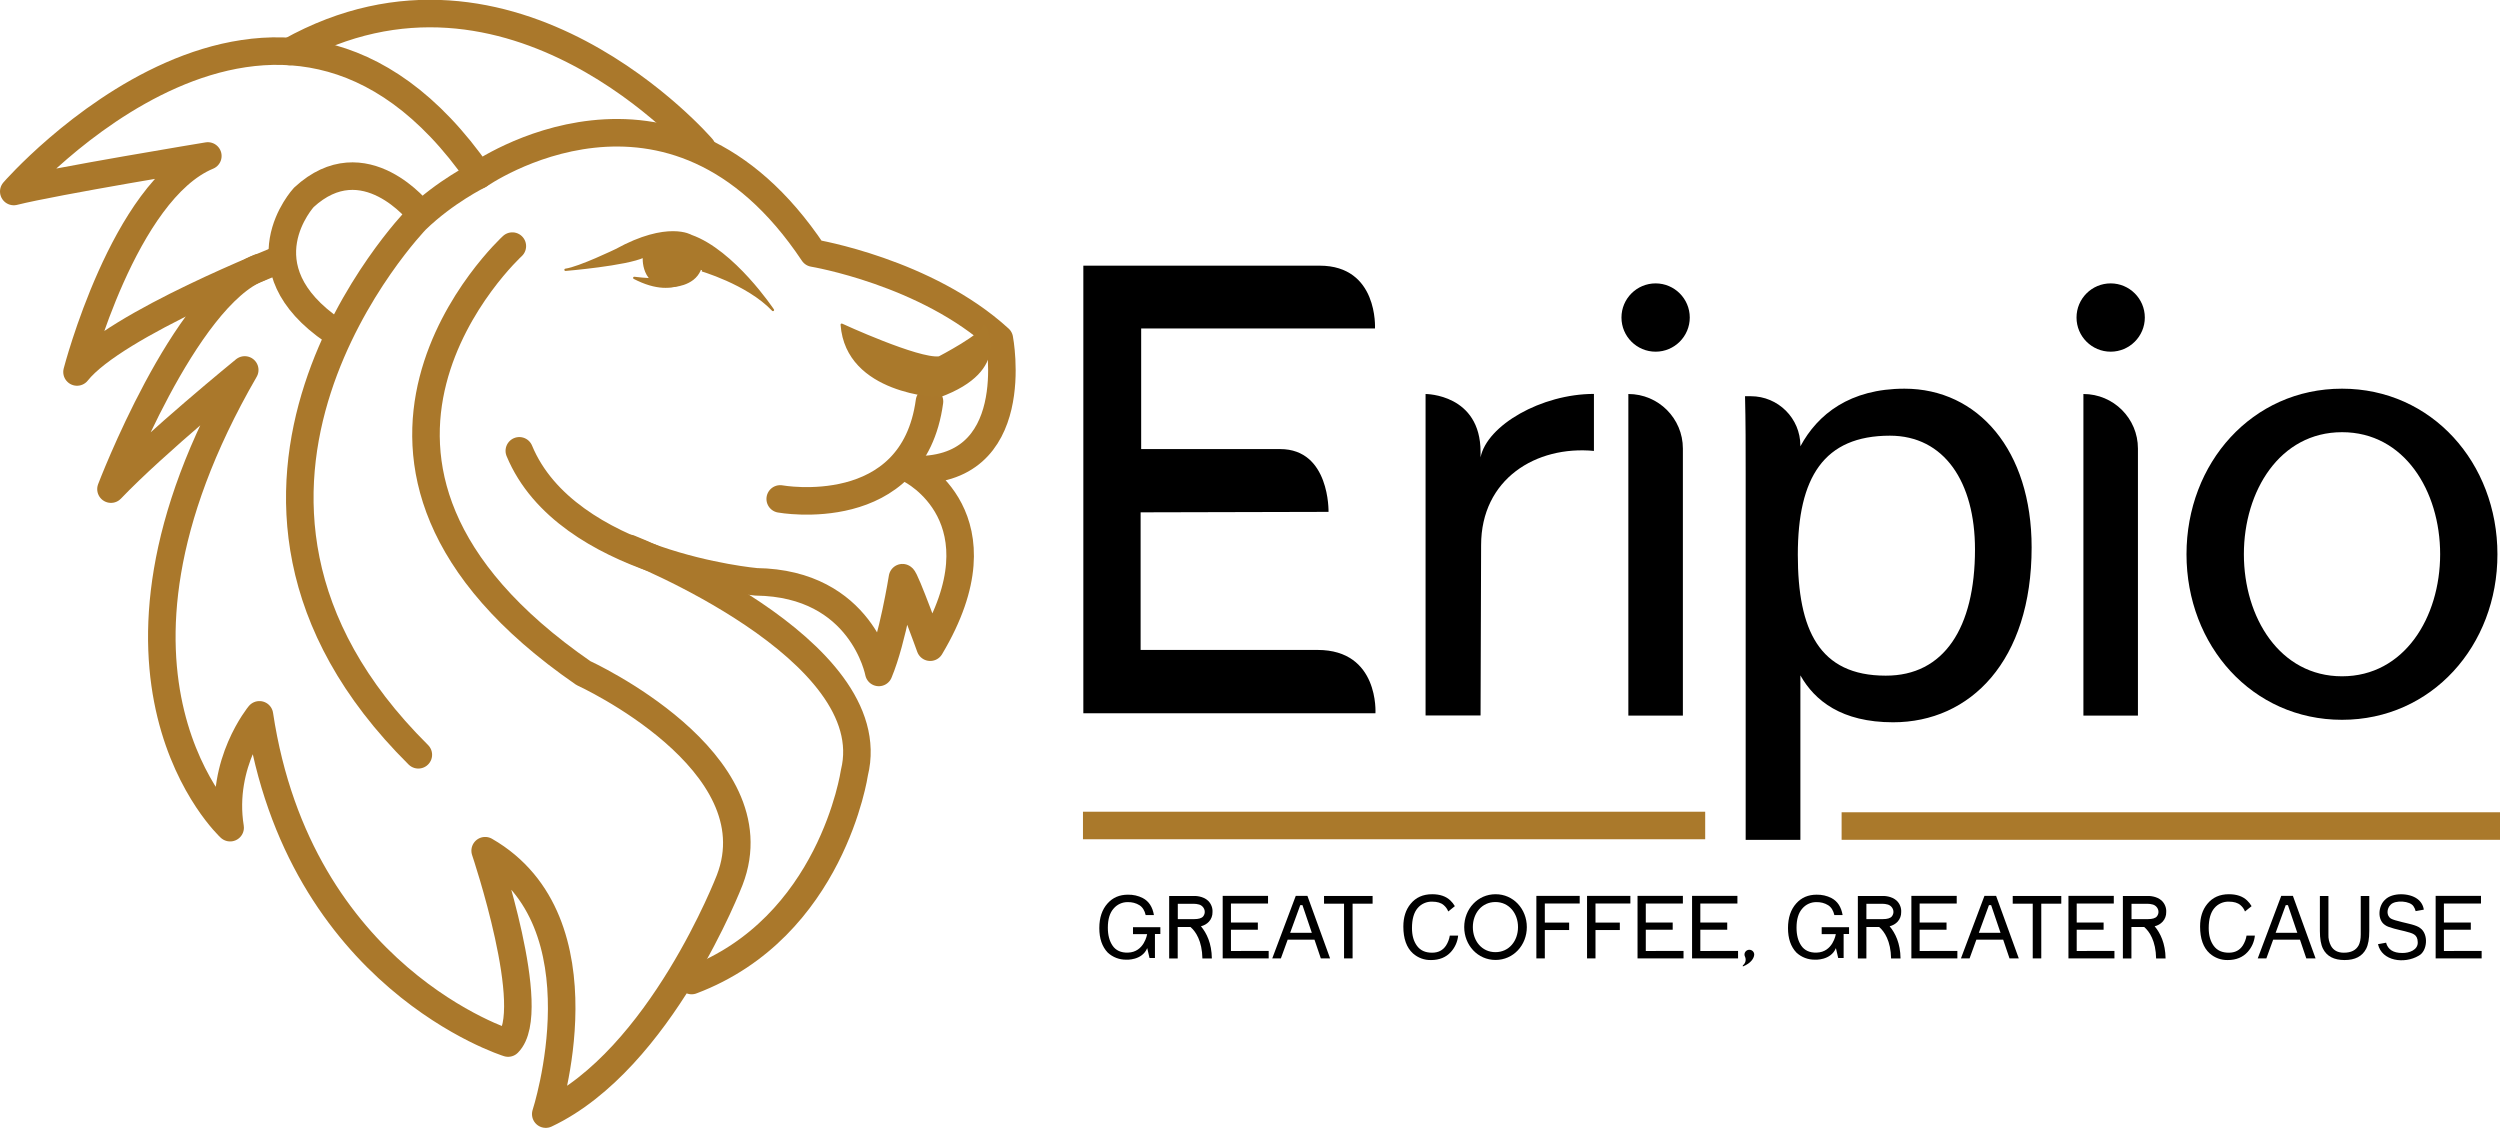<svg xmlns="http://www.w3.org/2000/svg" xml:space="preserve" viewBox="0 0 272.33 122.86" version="1.1" height="122.86" width="272.33">
<style type="text/css">
	.st0{fill:#FFFFFF;}
	.st1{fill:none;stroke:#FFFFFF;stroke-width:3;stroke-miterlimit:10;}
	.st2{fill:none;stroke:#000000;stroke-width:3;stroke-miterlimit:10;}
	.st3{fill:none;stroke:#000000;stroke-width:3;stroke-linecap:round;stroke-linejoin:round;stroke-miterlimit:30;}
	.st4{fill:none;stroke:#000000;stroke-width:3;stroke-linecap:round;stroke-linejoin:round;stroke-miterlimit:10;}
	.st5{stroke:#000000;stroke-width:0.25;stroke-linecap:round;stroke-linejoin:round;stroke-miterlimit:10;}
	.st6{fill:none;stroke:#000000;stroke-width:3;stroke-linecap:round;stroke-linejoin:round;stroke-miterlimit:16;}
	.st7{fill:none;stroke:#AA782B;stroke-width:3;stroke-linecap:round;stroke-linejoin:round;stroke-miterlimit:10;}
	.st8{fill:#AA792B;stroke:#AA792B;stroke-width:0.25;stroke-linecap:round;stroke-linejoin:round;stroke-miterlimit:10;}
	.st9{fill:none;stroke:#AA792B;stroke-width:3;stroke-miterlimit:10;}
	.st10{fill:none;stroke:#000000;stroke-width:2;stroke-linecap:round;stroke-linejoin:round;stroke-miterlimit:30;}
	.st11{fill:none;stroke:#000000;stroke-width:2;stroke-linecap:round;stroke-linejoin:round;stroke-miterlimit:10;}
	.st12{fill:none;stroke:#000000;stroke-width:2;stroke-linecap:round;stroke-linejoin:round;stroke-miterlimit:16;}
	.st13{fill:none;stroke:#AA792B;stroke-width:2;stroke-linecap:round;stroke-linejoin:round;stroke-miterlimit:30;}
	.st14{fill:none;stroke:#AA792B;stroke-width:2;stroke-linecap:round;stroke-linejoin:round;stroke-miterlimit:10;}
	.st15{fill:none;stroke:#AA792B;stroke-width:2;stroke-linecap:round;stroke-linejoin:round;stroke-miterlimit:16;}
	.st16{fill:none;stroke:#000000;stroke-width:4;stroke-linecap:round;stroke-linejoin:round;stroke-miterlimit:30;}
	.st17{fill:none;stroke:#000000;stroke-width:4;stroke-linecap:round;stroke-linejoin:round;stroke-miterlimit:10;}
	.st18{fill:none;stroke:#000000;stroke-width:4;stroke-linecap:round;stroke-linejoin:round;stroke-miterlimit:16;}
	.st19{fill:none;stroke:#FFFFFF;stroke-width:4;stroke-linecap:round;stroke-linejoin:round;stroke-miterlimit:30;}
	.st20{fill:none;stroke:#FFFFFF;stroke-width:4;stroke-linecap:round;stroke-linejoin:round;stroke-miterlimit:10;}
	.st21{fill:none;stroke:#FFFFFF;stroke-width:2;stroke-linecap:round;stroke-linejoin:round;stroke-miterlimit:10;}
	.st22{fill:#FFFFFF;stroke:#FFFFFF;stroke-width:0.25;stroke-linecap:round;stroke-linejoin:round;stroke-miterlimit:10;}
	.st23{fill:none;stroke:#FFFFFF;stroke-width:4;stroke-linecap:round;stroke-linejoin:round;stroke-miterlimit:16;}
	.st24{fill:none;stroke:#AA782B;stroke-width:4;stroke-linecap:round;stroke-linejoin:round;stroke-miterlimit:10;}
	.st25{fill:none;stroke:#FFFFFF;stroke-width:2;stroke-linecap:round;stroke-linejoin:round;stroke-miterlimit:30;}
	.st26{fill:none;stroke:#FFFFFF;stroke-width:2;stroke-linecap:round;stroke-linejoin:round;stroke-miterlimit:16;}
	.st27{fill:none;stroke:#FFFFFF;stroke-width:3;stroke-linecap:round;stroke-linejoin:round;stroke-miterlimit:10;}
</style>
<g transform="translate(-4.69 -102.91)">
	<path d="m131.1 204.65h-0.6v2.62h-0.59l-0.25-1.08c-0.57 1.37-2.28 1.26-2.28 1.26-0.75 0.01-1.47-0.26-2.02-0.77-0.62-0.65-0.92-1.54-0.92-2.67s0.3-2.02 0.9-2.69c0.57-0.64 1.31-0.95 2.22-0.95 0.56-0.01 1.12 0.11 1.62 0.37 0.66 0.35 1.06 0.97 1.21 1.85h-0.9c-0.11-0.49-0.33-0.85-0.67-1.07-0.38-0.24-0.83-0.35-1.28-0.34-0.59-0.01-1.16 0.25-1.54 0.7-0.42 0.47-0.63 1.16-0.63 2.09 0 0.8 0.17 1.45 0.52 1.96 0.34 0.5 0.91 0.78 1.68 0.75 1.77-0.05 2.08-2.01 2.08-2.01h-1.54v-0.76h2.98v0.74z"></path>
	<path d="m135.51 203.81c0.61 0.73 1.17 1.84 1.19 3.51h-1.03c-0.03-1.91-0.73-2.95-1.3-3.43h-1.39v3.43h-0.93v-6.81h2.63c0.16-0.01 1.07-0.02 1.64 0.55 0.31 0.32 0.48 0.76 0.45 1.21 0.01 0.38-0.13 0.76-0.39 1.04-0.23 0.25-0.54 0.42-0.87 0.5zm-2.53-0.78h1.82c0.44 0 0.78-0.09 0.95-0.29 0.14-0.17 0.2-0.39 0.17-0.6-0.05-0.34-0.3-0.61-0.62-0.7-0.19-0.05-0.38-0.08-0.58-0.08h-1.73v1.67z"></path>
	<path d="m142.89 206.5v0.81h-5.01v-6.81h4.94v0.83h-4.04v2.07h2.93v0.79h-2.93v2.31z"></path>
	<path d="m149.58 207.31h-1.01l-0.69-2.04h-2.92l-0.74 2.04h-0.94l2.56-6.81h1.27zm-1.99-2.79-1.02-3.01h-0.24l-1.1 3.01z"></path>
	<path d="m154.21 200.51v0.84h-2.18v5.96h-0.93v-5.96h-2.18v-0.84z"></path>
	<path d="m163.53 204.81c-0.06 0.67-0.34 1.3-0.79 1.8-0.53 0.58-1.25 0.88-2.16 0.88-0.72 0.02-1.43-0.24-1.97-0.72-0.7-0.63-1.05-1.61-1.05-2.93 0-1 0.26-1.83 0.79-2.47 0.57-0.7 1.35-1.05 2.35-1.05 0.85 0 1.51 0.23 1.98 0.68 0.19 0.18 0.36 0.39 0.49 0.62l-0.72 0.58c-0.1-0.27-0.27-0.5-0.49-0.69-0.3-0.26-0.72-0.38-1.26-0.38-0.61-0.02-1.2 0.24-1.59 0.71-0.4 0.47-0.61 1.19-0.61 2.17 0 0.8 0.18 1.44 0.55 1.94s0.91 0.74 1.64 0.74c0.67 0 1.18-0.26 1.52-0.78 0.21-0.33 0.35-0.7 0.41-1.08h0.91z"></path>
	<path d="m171.01 203.9c0 1.98-1.47 3.58-3.41 3.58s-3.41-1.61-3.41-3.58 1.47-3.58 3.41-3.58c1.94-0.01 3.41 1.6 3.41 3.58zm-0.96 0c0-1.5-0.98-2.73-2.46-2.73s-2.46 1.22-2.46 2.73 0.98 2.73 2.46 2.73c1.49 0 2.46-1.23 2.46-2.73z"></path>
	<path d="m172.97 201.34v2.07h2.65v0.81h-2.65v3.09h-0.92v-6.81h4.72v0.83h-3.8z"></path>
	<path d="m178.49 201.34v2.07h2.65v0.81h-2.65v3.09h-0.92v-6.81h4.72v0.83h-3.8z"></path>
	<path d="m188.08 206.5v0.81h-5.01v-6.81h4.94v0.83h-4.04v2.07h2.93v0.79h-2.93v2.31z"></path>
	<path d="m194.02 206.5v0.81h-5.01v-6.81h4.94v0.83h-4.04v2.07h2.93v0.79h-2.93v2.31z"></path>
	<path d="m195.76 207.04c-0.06 0.26-0.31 0.79-1.22 1.15v-0.12c0.29-0.22 0.39-0.61 0.24-0.94-0.04-0.08-0.06-0.16-0.06-0.24 0-0.29 0.24-0.52 0.53-0.52s0.53 0.23 0.53 0.52c0 0.02 0 0.04-0.01 0.07 0 0.02 0 0.05-0.01 0.08z"></path>
	<path d="m206.12 204.65h-0.6v2.62h-0.59l-0.25-1.08c-0.57 1.37-2.28 1.26-2.28 1.26-0.75 0.01-1.47-0.26-2.02-0.77-0.62-0.65-0.92-1.54-0.92-2.67s0.3-2.02 0.9-2.69c0.57-0.64 1.31-0.95 2.22-0.95 0.56-0.01 1.12 0.11 1.62 0.37 0.66 0.35 1.06 0.97 1.21 1.85h-0.9c-0.11-0.49-0.33-0.85-0.67-1.07-0.38-0.24-0.83-0.35-1.28-0.34-0.59-0.01-1.16 0.25-1.54 0.7-0.42 0.47-0.63 1.16-0.63 2.09 0 0.8 0.17 1.45 0.52 1.96 0.34 0.5 0.91 0.78 1.68 0.75 1.77-0.05 2.08-2.01 2.08-2.01h-1.54v-0.76h2.98v0.74z"></path>
	<path d="m210.53 203.81c0.61 0.73 1.17 1.84 1.19 3.51h-1.03c-0.03-1.91-0.73-2.95-1.3-3.43h-1.39v3.43h-0.93v-6.81h2.63c0.16-0.01 1.07-0.02 1.64 0.55 0.31 0.32 0.48 0.76 0.45 1.21 0.01 0.38-0.13 0.76-0.39 1.04-0.23 0.25-0.54 0.42-0.87 0.5zm-2.53-0.78h1.82c0.44 0 0.78-0.09 0.95-0.29 0.14-0.17 0.2-0.39 0.17-0.6-0.05-0.34-0.3-0.61-0.62-0.7-0.19-0.05-0.38-0.08-0.58-0.08h-1.74z"></path>
	<path d="m217.91 206.5v0.81h-5.01v-6.81h4.94v0.83h-4.04v2.07h2.93v0.79h-2.93v2.31z"></path>
	<path d="m224.6 207.31h-1.01l-0.69-2.04h-2.92l-0.74 2.04h-0.94l2.56-6.81h1.27zm-1.99-2.79-1.02-3.01h-0.24l-1.1 3.01z"></path>
	<path d="m229.23 200.51v0.84h-2.18v5.96h-0.93v-5.96h-2.18v-0.84z"></path>
	<path d="m235.02 206.5v0.81h-5.01v-6.81h4.94v0.83h-4.04v2.07h2.93v0.79h-2.93v2.31z"></path>
	<path d="m239.4 203.81c0.61 0.73 1.17 1.84 1.19 3.51h-1.03c-0.03-1.91-0.73-2.95-1.3-3.43h-1.39v3.43h-0.93v-6.81h2.63c0.16-0.01 1.07-0.02 1.64 0.55 0.31 0.32 0.48 0.76 0.45 1.21 0.01 0.38-0.13 0.76-0.39 1.04-0.23 0.25-0.53 0.42-0.87 0.5zm-2.53-0.78h1.82c0.44 0 0.78-0.09 0.95-0.29 0.14-0.17 0.2-0.39 0.17-0.6-0.05-0.34-0.3-0.61-0.62-0.7-0.19-0.05-0.38-0.08-0.58-0.08h-1.73v1.67z"></path>
	<path d="m250.32 204.81c-0.06 0.67-0.34 1.3-0.79 1.8-0.53 0.58-1.25 0.88-2.16 0.88-0.72 0.02-1.43-0.24-1.97-0.72-0.7-0.63-1.05-1.61-1.05-2.93 0-1 0.26-1.83 0.79-2.47 0.57-0.7 1.35-1.05 2.35-1.05 0.85 0 1.51 0.23 1.98 0.68 0.19 0.18 0.36 0.39 0.49 0.62l-0.72 0.58c-0.1-0.27-0.27-0.5-0.49-0.69-0.3-0.26-0.72-0.38-1.26-0.38-0.61-0.02-1.2 0.24-1.59 0.71-0.4 0.47-0.61 1.19-0.61 2.17 0 0.8 0.18 1.44 0.55 1.94s0.91 0.74 1.64 0.74c0.67 0 1.18-0.26 1.52-0.78 0.21-0.33 0.35-0.7 0.41-1.08h0.91z"></path>
	<path d="m256.93 207.31h-1.01l-0.69-2.04h-2.92l-0.74 2.04h-0.94l2.56-6.81h1.27zm-1.99-2.79-1.02-3.01h-0.24l-1.1 3.01z"></path>
	<path d="m262.78 200.51v3.82c0 0.84-0.11 1.48-0.34 1.93-0.42 0.82-1.2 1.23-2.35 1.23s-1.94-0.41-2.35-1.23c-0.23-0.45-0.34-1.09-0.34-1.93v-3.82h0.93v4.21c-0.02 0.43 0.08 0.85 0.28 1.23 0.28 0.49 0.74 0.74 1.4 0.74 0.79 0 1.32-0.27 1.61-0.8 0.15-0.29 0.23-0.68 0.23-1.17v-4.21z"></path>
	<path d="m268.16 207.02c-1.55 0.92-4.02 0.59-4.43-1.26l0.88-0.16c0.2 0.74 0.78 1.12 1.75 1.12 0.77 0.02 1.74-0.33 1.7-1.18-0.02-0.89-0.58-0.96-1.41-1.19-0.58-0.14-1.79-0.39-2.13-0.66-0.91-0.57-0.76-2.12-0.01-2.78 0.78-0.79 2.63-0.75 3.52-0.07 0.38 0.28 0.63 0.7 0.69 1.16l-0.89 0.16c-0.04-0.18-0.12-0.36-0.22-0.51-0.37-0.62-2-0.72-2.5-0.19-0.44 0.41-0.49 1.23 0.06 1.53 0.18 0.1 0.58 0.22 1.2 0.37 0.55 0.14 1.57 0.32 1.96 0.65 0.93 0.65 0.79 2.52-0.17 3.01z"></path>
	<path d="m275.02 206.5v0.81h-5.01v-6.81h4.94v0.83h-4.04v2.07h2.93v0.79h-2.93v2.31z"></path>


	<path d="m61.26 152.02c5.16 12.45 25.8 14.27 25.8 14.27 11.54 0.15 13.36 9.87 13.36 9.87 1.52-3.64 2.58-10.32 2.58-10.32 0.28 0 3.02 7.57 3.02 7.57 8.42-14.12-2.12-19.34-2.12-19.34 12.5 0.56 9.65-14.26 9.65-14.26-7.97-7.29-20.26-9.33-20.26-9.33-15.49-23.24-36.43-8.5-36.43-8.5s-3.63 1.77-6.83 4.86c0 0-28.69 29.6 0.23 58.29" class="st7"></path>
	<path d="m73.25 162.65s27.85 10.93 24.51 24.44c0 0-2.45 16.86-17.73 22.63" class="st7"></path>
	<path d="m60.5 129.72s-25.64 23.47 7.74 46.51c0 0 20.95 9.56 15.94 22.54 0 0-7.51 19.58-20.04 25.5 0 0 6.83-20.95-6.6-28.69 0 0 5.92 17.53 2.5 20.95 0 0-22.77-7.06-27.09-35.75 0 0-4.33 5.24-3.19 12.29 0 0-17.76-16.39 1.59-49.86 0 0-9.79 7.97-14.57 12.98 0 0 7.97-20.95 16.16-24.13" class="st7"></path>
	<path d="m50.45 126.15s-6.07-7.82-12.66-1.74c0 0-7.03 7.59 3.25 14.57" class="st7"></path>
	
		<path d="m88.89 136.68s-4.28-6.43-8.92-8.07c0 0-2.52-1.56-8.16 1.54 0 0-4.01 1.94-5.52 2.15 0 0 6.63-0.55 8.54-1.46 0 0-0.32 3.33 3.05 3.22 0 0 2.33-0.03 3.04-1.78-0.01 0 5.18 1.46 7.97 4.4z" class="st8"></path>
		<path d="m73.78 133.18s5.25 0.73 6.76-0.73c0.01 0-1.89 3.26-6.76 0.73z" class="st8"></path>
	
	<path d="m105.94 146.64c-1.79 13.25-16.26 10.62-16.26 10.62" class="st7"></path>
	<path d="m96.38 138.28s8.36 3.85 10.62 3.57c0 0 4.89-2.54 4.89-3.48 0 0 3.1 4.79-4.89 7.71 0-0.01-10.06-0.29-10.62-7.8z" class="st8"></path>
	<path d="m35.39 131.08s-18.19 7.15-22.31 12.35c0 0 5.11-19.74 14.25-23.53 0 0-16.69 2.75-21.14 3.87 0 0 28.86-33.18 50.66-1.8" class="st7"></path>
	<path d="m81.16 119.03s-20.67-24.05-44.9-10.51" class="st7"></path>


	<path d="m154.47 138.69s0.38-6.84-6.03-6.84h-25.74v48.76h31.82s0.43-6.9-6.3-6.9h-19.28v-14.99l20.47-0.05s0.16-6.84-5.27-6.84h-15.14v-13.14z"></path>
	
		<path d="m178.33 152.03c-6.31-0.6-12.3 3.05-12.3 10.27l-0.06 18.55h-5.99v-35.02c0.04 0 5.99 0.01 5.99 6.31v0.59c0.7-3.5 6.64-6.91 12.35-6.91v6.21z"></path>
		<path d="m181.32 137.5c0-2.06 1.67-3.72 3.72-3.72s3.72 1.67 3.72 3.72-1.67 3.72-3.72 3.72-3.72-1.66-3.72-3.72zm6.69 14.27v29.09h-5.94v-35.03c3.28 0 5.94 2.66 5.94 5.94z"></path>
		<path d="m226 162.53c0 12.39-6.69 19.06-15.09 19.06-5.61 0-8.54-2.35-10.1-5.11v17.92h-5.96v-39.87c0-2.83 0-5.77-0.07-8.46h0.63c2.98 0 5.4 2.41 5.4 5.39v0.07c1.88-3.5 5.4-6.28 11.34-6.28 8.02 0 13.85 6.72 13.85 17.28zm-6.17 0.23c0-7.35-3.35-12.39-9.27-12.39-7.19 0-10.03 4.54-10.03 12.97 0 8.2 2.33 13.17 9.57 13.17 6.35 0.02 9.73-5.2 9.73-13.75z"></path>
		<path d="m230.89 137.5c0-2.06 1.67-3.72 3.72-3.72s3.72 1.67 3.72 3.72-1.67 3.72-3.72 3.72-3.72-1.66-3.72-3.72zm6.69 14.27v29.09h-5.94v-35.03c3.28 0 5.94 2.66 5.94 5.94z"></path>
		<path d="m259.81 181.32c-9.78 0-16.94-8.09-16.94-18.03s7.15-18.04 16.94-18.04c9.78 0 16.93 8.09 16.93 18.04 0.01 9.94-7.15 18.03-16.93 18.03zm0-31.33c-6.78 0-10.69 6.41-10.69 13.29 0 6.89 3.91 13.3 10.69 13.3s10.69-6.41 10.69-13.3-3.91-13.3-10.69-13.29z"></path>
	
</g>
<line y2="89.922" y1="89.922" x2="185.75" x1="117.97" class="st9"></line>
<line y2="89.982" y1="89.982" x2="272.33" x1="200.61" class="st9"></line>
</svg>
